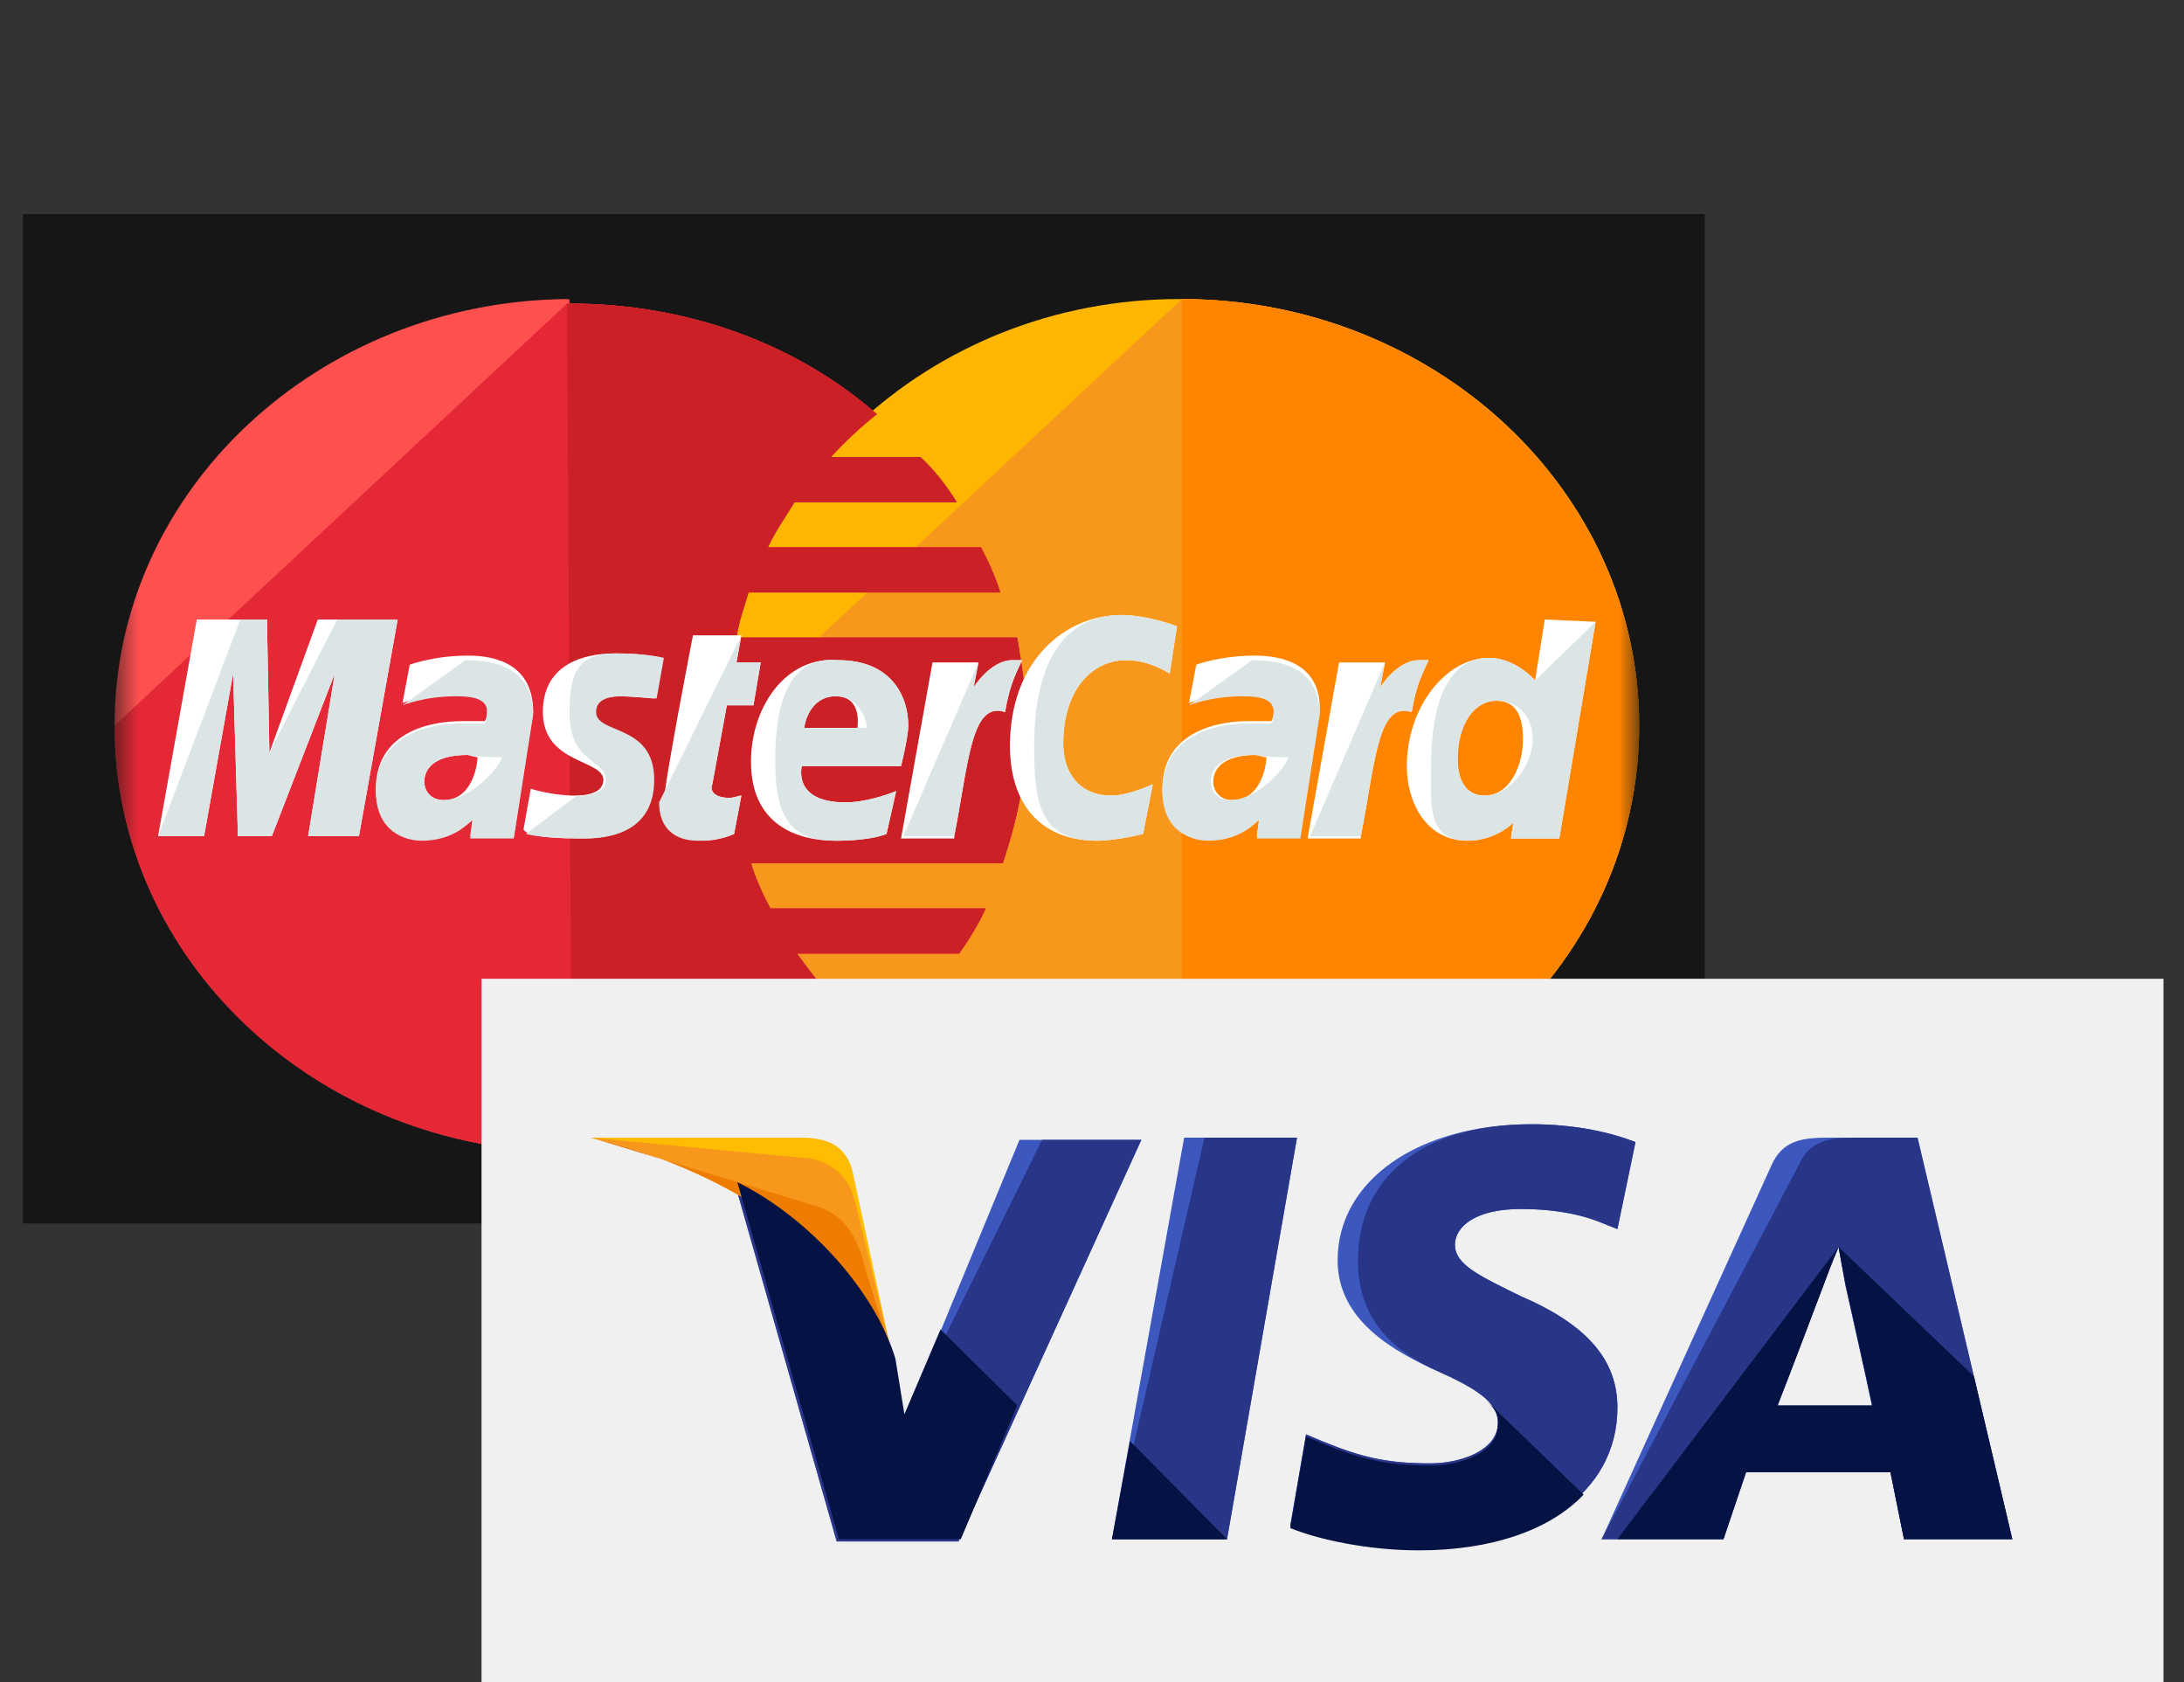 <?xml version="1.0" encoding="UTF-8"?> <svg xmlns="http://www.w3.org/2000/svg" width="87" height="67" viewBox="0 0 87 67" fill="none"><rect x="0" y="0" width="87" height="67" fill="#333333" stroke="none"/><rect x="0.91" y="8.527" width="67" height="40.2" fill="#161616"></rect><g clip-path="url(#clip0_895_906)"><mask id="mask0_895_906" style="mask-type:luminance" maskUnits="userSpaceOnUse" x="4" y="0" width="62" height="58"><path d="M65.296 0.583H4.562V57.214H65.296V0.583Z" fill="white"></path></mask><g mask="url(#mask0_895_906)"><path d="M65.298 28.899C65.298 38.248 57.2 45.888 47.078 45.888C37.052 45.888 28.857 38.248 28.857 28.899C28.857 19.551 36.955 11.91 46.981 11.91C57.2 11.91 65.298 19.551 65.298 28.899Z" fill="#FFB600"></path><path d="M47.078 11.91C57.103 11.91 65.298 19.551 65.298 28.899C65.298 38.248 57.2 45.888 47.078 45.888C37.052 45.888 28.857 38.248 28.857 28.899" fill="#F7981D"></path><path d="M47.076 11.91C57.102 11.91 65.296 19.551 65.296 28.899C65.296 38.248 57.199 45.888 47.076 45.888" fill="#FF8500"></path><path d="M22.59 11.91C12.66 12 4.562 19.551 4.562 28.899C4.562 38.248 12.66 45.888 22.783 45.888C27.506 45.888 31.748 44.18 35.026 41.484C35.701 40.944 36.279 40.315 36.858 39.686H33.098C32.616 39.147 32.134 38.517 31.748 37.978H38.207C38.593 37.439 38.978 36.809 39.268 36.18H30.688C30.398 35.641 30.109 35.012 29.916 34.383H39.942C40.521 32.675 40.907 30.877 40.907 28.989C40.907 27.731 40.714 26.562 40.521 25.394H29.338C29.434 24.764 29.627 24.225 29.82 23.596H39.846C39.653 22.966 39.364 22.337 39.075 21.798H30.591C30.881 21.169 31.266 20.629 31.652 20H38.111C37.725 19.371 37.243 18.742 36.665 18.202H33.098C33.676 17.573 34.255 17.034 34.929 16.495C31.748 13.708 27.41 12.09 22.686 12.09C22.686 11.91 22.686 11.91 22.59 11.91Z" fill="#FF5050"></path><path d="M4.562 28.899C4.562 38.248 12.66 45.888 22.783 45.888C27.506 45.888 31.748 44.18 35.026 41.484C35.701 40.944 36.279 40.315 36.858 39.686H33.098C32.616 39.147 32.134 38.517 31.748 37.978H38.207C38.593 37.439 38.978 36.809 39.268 36.18H30.688C30.398 35.641 30.109 35.012 29.916 34.382H39.942C40.521 32.675 40.907 30.877 40.907 28.989C40.907 27.731 40.714 26.562 40.521 25.393H29.338C29.434 24.764 29.627 24.225 29.82 23.596H39.846C39.653 22.966 39.364 22.337 39.075 21.798H30.591C30.881 21.169 31.266 20.629 31.652 20H38.111C37.725 19.371 37.243 18.742 36.665 18.202H33.098C33.676 17.573 34.255 17.034 34.929 16.494C31.748 13.708 27.41 12.09 22.686 12.09H22.59" fill="#E52836"></path><path d="M22.783 45.888C27.506 45.888 31.748 44.18 35.026 41.484C35.701 40.944 36.279 40.315 36.858 39.686H33.098C32.616 39.147 32.134 38.517 31.748 37.978H38.207C38.593 37.439 38.978 36.809 39.268 36.18H30.688C30.398 35.641 30.109 35.012 29.916 34.382H39.943C40.521 32.675 40.906 30.877 40.906 28.989C40.906 27.731 40.714 26.562 40.521 25.393H29.338C29.434 24.764 29.627 24.225 29.82 23.596H39.846C39.653 22.966 39.364 22.337 39.075 21.798H30.591C30.881 21.169 31.266 20.629 31.652 20H38.111C37.725 19.371 37.243 18.742 36.665 18.202H33.098C33.676 17.573 34.255 17.034 34.929 16.494C31.748 13.708 27.41 12.09 22.686 12.09H22.59" fill="#CB2026"></path><path d="M29.243 33.214L29.532 31.686C29.436 31.686 29.243 31.776 29.05 31.776C28.375 31.776 28.279 31.416 28.375 31.236L28.954 28.09H30.014L30.303 26.382H29.339L29.532 25.304H27.604C27.604 25.304 26.447 31.236 26.447 31.956C26.447 33.034 27.122 33.484 27.99 33.484C28.568 33.484 29.05 33.304 29.243 33.214Z" fill="white"></path><path d="M29.916 30.338C29.916 32.855 31.748 33.484 33.29 33.484C34.736 33.484 35.315 33.214 35.315 33.214L35.7 31.506C35.7 31.506 34.64 31.956 33.676 31.956C31.555 31.956 31.941 30.517 31.941 30.517H35.893C35.893 30.517 36.182 29.349 36.182 28.899C36.182 27.731 35.507 26.293 33.387 26.293C31.362 26.113 29.916 28.09 29.916 30.338ZM33.29 27.731C34.351 27.731 34.158 28.899 34.158 28.989H32.037C32.037 28.899 32.23 27.731 33.29 27.731Z" fill="white"></path><path d="M45.535 33.214L45.92 31.236C45.92 31.236 44.956 31.686 44.281 31.686C42.932 31.686 42.353 30.697 42.353 29.618C42.353 27.461 43.51 26.292 44.86 26.292C45.824 26.292 46.595 26.832 46.595 26.832L46.884 24.944C46.884 24.944 45.727 24.495 44.667 24.495C42.45 24.495 40.232 26.292 40.232 29.708C40.232 31.956 41.389 33.483 43.703 33.483C44.474 33.483 45.535 33.214 45.535 33.214Z" fill="white"></path><path d="M18.636 26.112C17.286 26.112 16.322 26.472 16.322 26.472L16.033 28C16.033 28 16.901 27.64 18.154 27.64C18.829 27.64 19.407 27.73 19.407 28.27C19.407 28.629 19.311 28.719 19.311 28.719C19.311 28.719 18.732 28.719 18.443 28.719C16.804 28.719 14.973 29.348 14.973 31.416C14.973 33.034 16.13 33.394 16.804 33.394C18.154 33.394 18.732 32.584 18.829 32.584L18.732 33.304H20.468L21.239 28.36C21.239 26.202 19.311 26.112 18.636 26.112ZM19.022 30.157C19.022 30.427 18.829 31.865 17.672 31.865C17.093 31.865 16.901 31.416 16.901 31.146C16.901 30.697 17.19 30.067 18.636 30.067C18.925 30.157 19.022 30.157 19.022 30.157Z" fill="white"></path><path d="M23.071 33.393C23.553 33.393 25.963 33.483 25.963 31.056C25.963 28.809 23.649 29.259 23.649 28.36C23.649 27.91 24.035 27.73 24.71 27.73C24.999 27.73 26.059 27.82 26.059 27.82L26.349 26.202C26.349 26.202 25.674 26.023 24.517 26.023C23.071 26.023 21.625 26.562 21.625 28.36C21.625 30.427 24.035 30.247 24.035 31.056C24.035 31.596 23.36 31.686 22.878 31.686C22.01 31.686 21.143 31.416 21.143 31.416L20.854 33.034C20.95 33.214 21.432 33.393 23.071 33.393Z" fill="white"></path><path d="M61.536 24.674L61.151 27.101C61.151 27.101 60.379 26.202 59.319 26.202C57.584 26.202 56.041 28.18 56.041 30.517C56.041 31.955 56.812 33.483 58.451 33.483C59.608 33.483 60.283 32.764 60.283 32.764L60.186 33.394H62.114L63.56 24.764L61.536 24.674ZM60.668 29.439C60.668 30.427 60.186 31.686 59.126 31.686C58.451 31.686 58.066 31.146 58.066 30.247C58.066 28.809 58.74 27.91 59.608 27.91C60.283 27.91 60.668 28.36 60.668 29.439Z" fill="white"></path><path d="M8.129 33.304L9.285 26.832L9.478 33.304H10.828L13.334 26.832L12.274 33.304H14.298L15.841 24.674H12.659L10.731 29.978L10.635 24.674H7.839L6.297 33.304H8.129Z" fill="white"></path><path d="M38.013 33.304C38.592 30.338 38.688 27.911 40.038 28.36C40.231 27.192 40.52 26.742 40.713 26.293C40.713 26.293 40.616 26.293 40.327 26.293C39.459 26.293 38.785 27.372 38.785 27.372L38.977 26.383H37.146L35.893 33.394H38.013V33.304Z" fill="white"></path><path d="M49.968 26.112C48.618 26.112 47.654 26.472 47.654 26.472L47.365 28C47.365 28 48.233 27.64 49.486 27.64C50.161 27.64 50.739 27.73 50.739 28.27C50.739 28.629 50.643 28.719 50.643 28.719C50.643 28.719 50.065 28.719 49.775 28.719C48.136 28.719 46.305 29.348 46.305 31.416C46.305 33.034 47.462 33.394 48.136 33.394C49.486 33.394 50.065 32.584 50.161 32.584L50.065 33.304H51.8L52.571 28.36C52.667 26.202 50.643 26.112 49.968 26.112ZM50.45 30.157C50.45 30.427 50.257 31.865 49.1 31.865C48.522 31.865 48.329 31.416 48.329 31.146C48.329 30.697 48.618 30.067 50.065 30.067C50.354 30.157 50.354 30.157 50.45 30.157Z" fill="white"></path><path d="M54.209 33.304C54.787 30.338 54.883 27.911 56.233 28.36C56.426 27.192 56.715 26.742 56.908 26.293C56.908 26.293 56.812 26.293 56.522 26.293C55.655 26.293 54.98 27.372 54.98 27.372L55.173 26.383H53.341L52.088 33.394H54.209V33.304Z" fill="white"></path><path d="M26.254 31.956C26.254 33.034 26.929 33.484 27.796 33.484C28.471 33.484 29.05 33.304 29.242 33.214L29.532 31.686C29.435 31.686 29.242 31.776 29.05 31.776C28.375 31.776 28.279 31.416 28.375 31.236L28.953 28.09H30.014L30.303 26.382H29.339L29.532 25.304" fill="#DCE5E5"></path><path d="M30.879 30.338C30.879 32.855 31.747 33.484 33.289 33.484C34.735 33.484 35.313 33.214 35.313 33.214L35.699 31.506C35.699 31.506 34.639 31.956 33.675 31.956C31.554 31.956 31.939 30.517 31.939 30.517H35.892C35.892 30.517 36.181 29.349 36.181 28.899C36.181 27.731 35.506 26.293 33.385 26.293C31.361 26.113 30.879 28.09 30.879 30.338ZM33.289 27.731C34.349 27.731 34.542 28.899 34.542 28.989H32.036C32.036 28.899 32.229 27.731 33.289 27.731Z" fill="#DCE5E5"></path><path d="M45.535 33.214L45.921 31.236C45.921 31.236 44.957 31.686 44.282 31.686C42.932 31.686 42.354 30.697 42.354 29.618C42.354 27.461 43.511 26.292 44.861 26.292C45.825 26.292 46.596 26.832 46.596 26.832L46.885 24.944C46.885 24.944 45.728 24.495 44.668 24.495C42.45 24.495 41.197 26.292 41.197 29.708C41.197 31.956 41.39 33.483 43.704 33.483C44.475 33.483 45.535 33.214 45.535 33.214Z" fill="#DCE5E5"></path><path d="M16.033 28.091C16.033 28.091 16.901 27.731 18.154 27.731C18.829 27.731 19.407 27.821 19.407 28.36C19.407 28.72 19.311 28.81 19.311 28.81C19.311 28.81 18.732 28.81 18.443 28.81C16.804 28.81 14.973 29.439 14.973 31.506C14.973 33.124 16.13 33.484 16.804 33.484C18.154 33.484 18.732 32.675 18.829 32.675L18.732 33.394H20.468L21.239 28.45C21.239 26.383 19.311 26.293 18.54 26.293L16.033 28.091ZM19.986 30.158C19.986 30.428 18.829 31.866 17.672 31.866C17.093 31.866 16.901 31.417 16.901 31.147C16.901 30.698 17.19 30.068 18.636 30.068C18.925 30.158 19.986 30.158 19.986 30.158Z" fill="#DCE5E5"></path><path d="M20.951 33.214C20.951 33.214 21.529 33.393 23.168 33.393C23.65 33.393 26.061 33.483 26.061 31.056C26.061 28.809 23.747 29.259 23.747 28.36C23.747 27.91 24.133 27.73 24.807 27.73C25.096 27.73 26.157 27.82 26.157 27.82L26.446 26.202C26.446 26.202 25.771 26.023 24.614 26.023C23.168 26.023 22.686 26.562 22.686 28.36C22.686 30.427 24.133 30.247 24.133 31.056C24.133 31.596 23.458 31.686 22.976 31.686" fill="#DCE5E5"></path><path d="M61.152 27.101C61.152 27.101 60.381 26.203 59.321 26.203C57.586 26.203 57.007 28.18 57.007 30.517C57.007 31.955 56.814 33.483 58.453 33.483C59.61 33.483 60.285 32.764 60.285 32.764L60.188 33.394H62.116L63.562 24.764L61.152 27.101ZM61.056 29.438C61.056 30.427 60.188 31.686 59.128 31.686C58.453 31.686 58.068 31.146 58.068 30.247C58.068 28.809 58.742 27.91 59.61 27.91C60.285 27.91 61.056 28.36 61.056 29.438Z" fill="#DCE5E5"></path><path d="M8.129 33.304L9.285 26.832L9.478 33.304H10.828L13.334 26.832L12.274 33.304H14.298L15.841 24.674H13.431L10.731 29.978L10.635 24.674H9.575L6.297 33.304H8.129Z" fill="#DCE5E5"></path><path d="M35.988 33.304H38.013C38.591 30.338 38.688 27.911 40.037 28.36C40.23 27.192 40.519 26.742 40.712 26.293C40.712 26.293 40.616 26.293 40.326 26.293C39.459 26.293 38.784 27.372 38.784 27.372L38.977 26.383" fill="#DCE5E5"></path><path d="M47.365 28.091C47.365 28.091 48.233 27.731 49.486 27.731C50.161 27.731 50.739 27.821 50.739 28.36C50.739 28.72 50.643 28.81 50.643 28.81C50.643 28.81 50.065 28.81 49.775 28.81C48.136 28.81 46.305 29.439 46.305 31.506C46.305 33.124 47.462 33.484 48.136 33.484C49.486 33.484 50.065 32.675 50.161 32.675L50.065 33.394H51.8L52.571 28.45C52.571 26.383 50.643 26.293 49.872 26.293L47.365 28.091ZM51.318 30.158C51.318 30.428 50.161 31.866 49.004 31.866C48.426 31.866 48.233 31.417 48.233 31.147C48.233 30.698 48.522 30.068 49.968 30.068C50.354 30.158 51.318 30.158 51.318 30.158Z" fill="#DCE5E5"></path><path d="M52.184 33.304H54.208C54.786 30.338 54.883 27.911 56.233 28.36C56.425 27.192 56.715 26.742 56.907 26.293C56.907 26.293 56.811 26.293 56.522 26.293C55.654 26.293 54.979 27.372 54.979 27.372L55.172 26.383" fill="#DCE5E5"></path></g></g><rect x="19.182" y="38.982" width="67" height="28.018" fill="#F0F0F0"></rect><path d="M44.295 61.303L47.171 45.309H51.666L48.879 61.303H44.295Z" fill="#3C58BF"></path><path d="M44.295 61.303L47.98 45.309H51.666L48.879 61.303H44.295Z" fill="#293688"></path><path d="M65.15 45.486C64.251 45.131 62.812 44.775 61.015 44.775C56.52 44.775 53.284 46.997 53.284 50.196C53.284 52.595 55.532 53.839 57.329 54.639C59.127 55.438 59.666 55.971 59.666 56.682C59.666 57.748 58.228 58.282 56.97 58.282C55.172 58.282 54.183 58.015 52.655 57.393L52.026 57.127L51.397 60.77C52.475 61.214 54.453 61.658 56.52 61.658C61.284 61.658 64.43 59.437 64.43 56.06C64.43 54.194 63.262 52.773 60.565 51.617C58.947 50.818 57.958 50.373 57.958 49.574C57.958 48.863 58.767 48.152 60.565 48.152C62.093 48.152 63.172 48.419 63.981 48.774L64.43 48.952L65.15 45.486Z" fill="#3C58BF"></path><path d="M65.15 45.486C64.251 45.131 62.812 44.775 61.015 44.775C56.52 44.775 54.093 46.997 54.093 50.196C54.093 52.595 55.532 53.839 57.329 54.639C59.127 55.438 59.666 55.971 59.666 56.682C59.666 57.748 58.228 58.282 56.97 58.282C55.172 58.282 54.183 58.015 52.655 57.393L52.026 57.127L51.397 60.77C52.475 61.214 54.453 61.658 56.52 61.658C61.284 61.658 64.43 59.437 64.43 56.06C64.43 54.194 63.262 52.773 60.565 51.617C58.947 50.818 57.958 50.373 57.958 49.574C57.958 48.863 58.767 48.152 60.565 48.152C62.093 48.152 63.172 48.419 63.981 48.774L64.43 48.952L65.15 45.486Z" fill="#293688"></path><path d="M72.88 45.309C71.801 45.309 70.992 45.398 70.543 46.464L63.801 61.303H68.655L69.554 58.637H75.307L75.846 61.303H80.161L76.385 45.309H72.88ZM70.812 55.971C71.082 55.172 72.61 51.262 72.61 51.262C72.61 51.262 72.969 50.285 73.239 49.663L73.509 51.173C73.509 51.173 74.408 55.172 74.588 56.06H70.812V55.971Z" fill="#3C58BF"></path><path d="M73.958 45.309C72.88 45.309 72.071 45.398 71.621 46.464L63.801 61.303H68.655L69.554 58.637H75.307L75.846 61.303H80.161L76.385 45.309H73.958ZM70.812 55.971C71.172 55.083 72.61 51.262 72.61 51.262C72.61 51.262 72.969 50.285 73.239 49.663L73.509 51.173C73.509 51.173 74.408 55.172 74.588 56.06H70.812V55.971Z" fill="#293688"></path><path d="M36.027 56.504L35.577 54.194C34.768 51.529 32.162 48.596 29.285 47.175L33.33 61.392H38.184L45.465 45.398H40.611L36.027 56.504Z" fill="#3C58BF"></path><path d="M36.027 56.504L35.577 54.194C34.768 51.529 32.162 48.596 29.285 47.175L33.33 61.392H38.184L45.465 45.398H41.51L36.027 56.504Z" fill="#293688"></path><path d="M23.531 45.309L24.34 45.486C30.093 46.819 34.048 50.196 35.576 54.194L33.958 46.642C33.689 45.575 32.88 45.309 31.891 45.309H23.531Z" fill="#FFBC00"></path><path d="M23.531 45.309C29.284 46.642 34.048 50.107 35.576 54.105L34.048 47.797C33.779 46.73 32.88 46.108 31.891 46.108L23.531 45.309Z" fill="#F7981D"></path><path d="M23.531 45.309C29.284 46.642 34.048 50.107 35.576 54.105L34.498 50.64C34.228 49.574 33.868 48.507 32.61 48.063L23.531 45.309Z" fill="#ED7C00"></path><path d="M40.521 55.971L37.465 52.95L36.027 56.327L35.667 54.105C34.858 51.44 32.252 48.507 29.375 47.085L33.42 61.302H38.274L40.521 55.971Z" fill="#051244"></path><path d="M48.879 61.303L45.014 57.393L44.295 61.303H48.879Z" fill="#051244"></path><path d="M59.219 55.794C59.578 56.149 59.758 56.416 59.668 56.771C59.668 57.838 58.23 58.371 56.972 58.371C55.174 58.371 54.185 58.104 52.657 57.482L52.028 57.216L51.398 60.859C52.477 61.303 54.455 61.747 56.522 61.747C59.399 61.747 61.736 60.948 63.084 59.526L59.219 55.794Z" fill="#051244"></path><path d="M64.43 61.302H68.654L69.553 58.636H75.306L75.846 61.302H80.16L78.632 54.816L73.239 49.662L73.508 51.084C73.508 51.084 74.407 55.082 74.587 55.971H70.812C71.171 55.082 72.61 51.261 72.61 51.261C72.61 51.261 72.969 50.284 73.239 49.662" fill="#051244"></path><defs><clipPath id="clip0_895_906"><rect width="60.909" height="57.254" fill="white" transform="translate(4.562)"></rect></clipPath></defs></svg> 